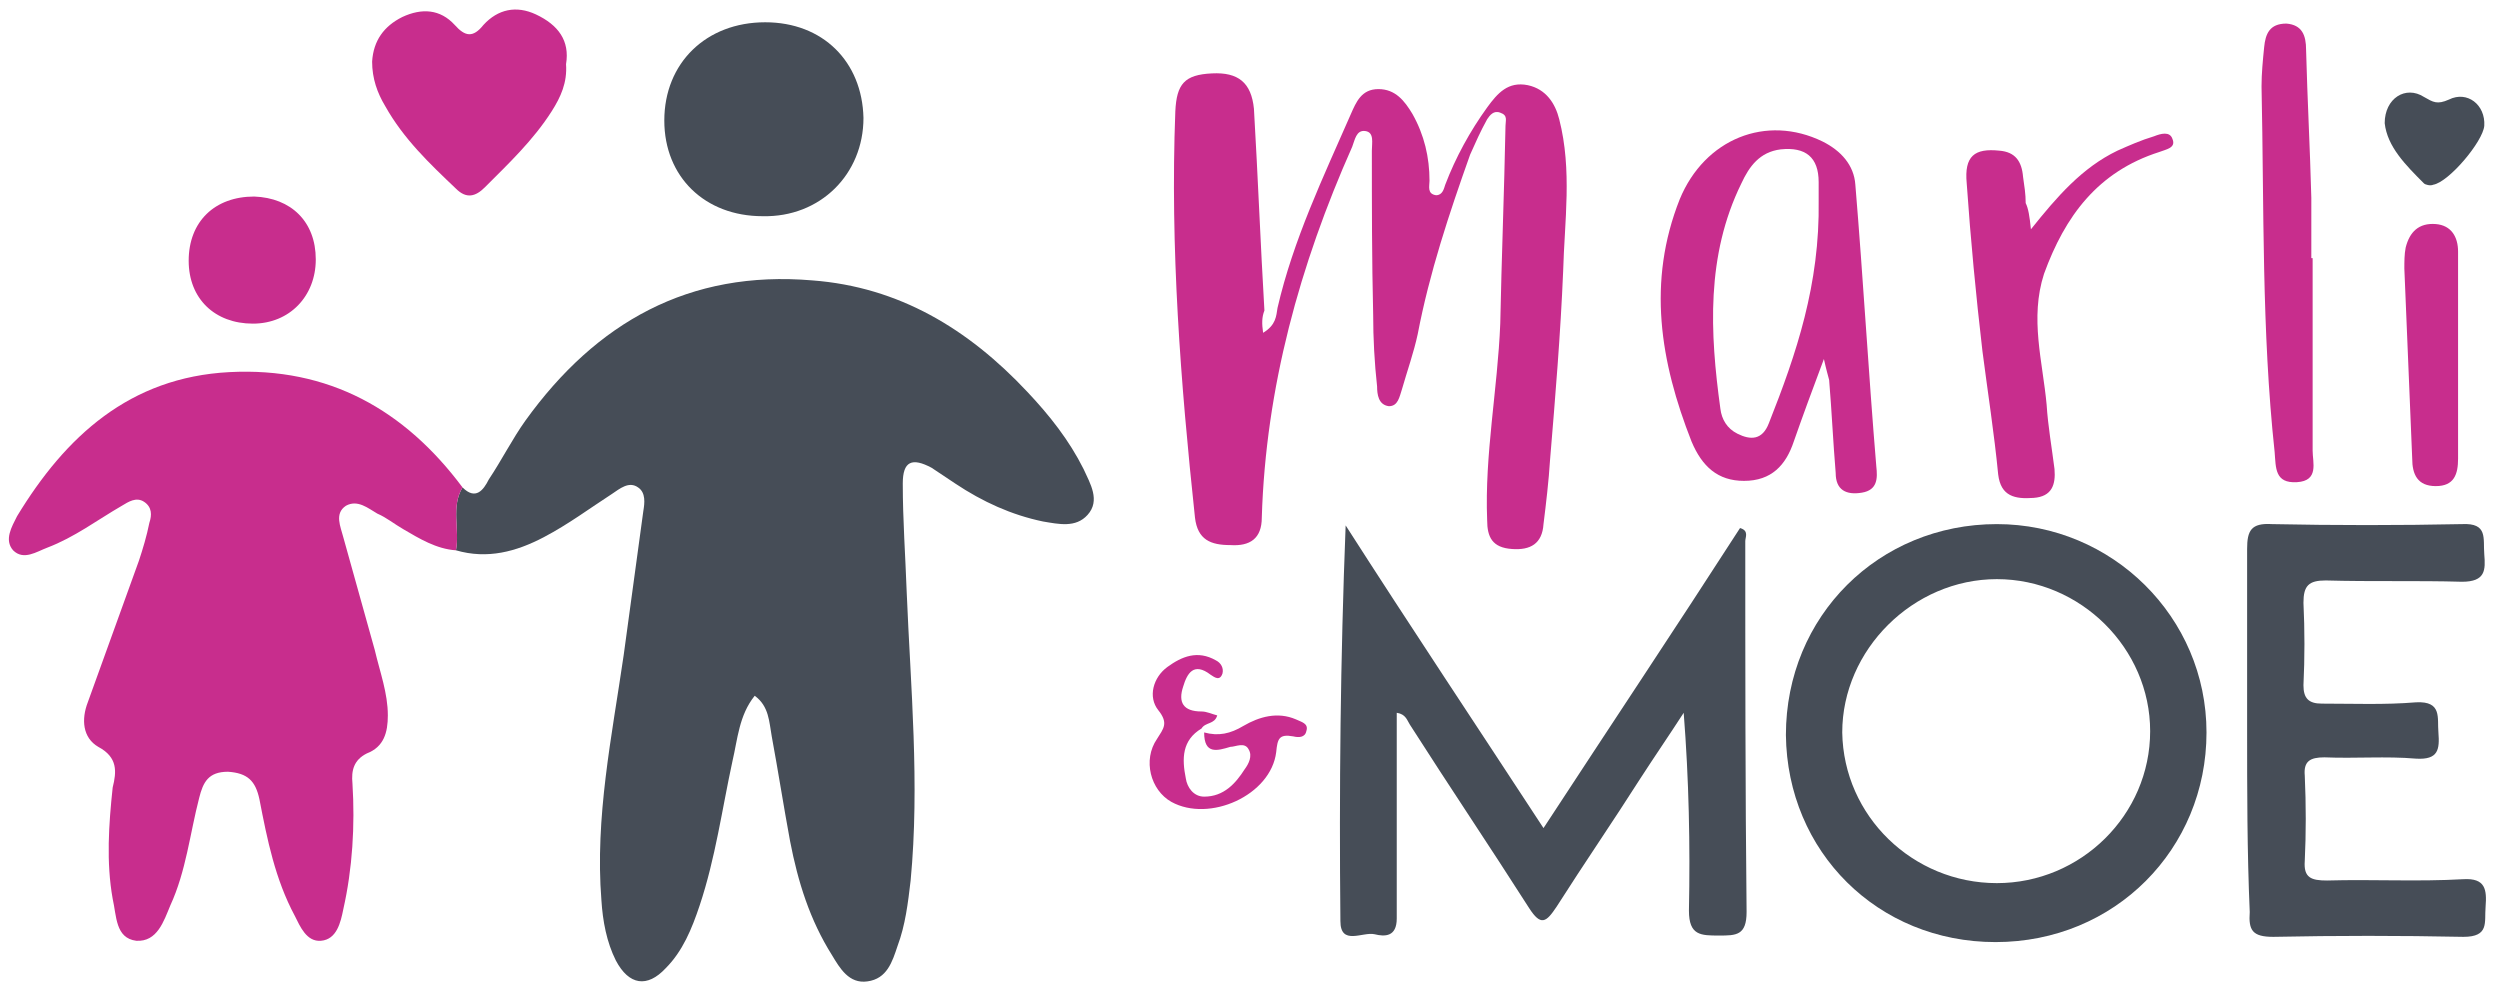 <?xml version="1.0" encoding="utf-8"?>
<!-- Generator: Adobe Illustrator 26.0.0, SVG Export Plug-In . SVG Version: 6.00 Build 0)  -->
<svg version="1.1" id="Layer_1" xmlns="http://www.w3.org/2000/svg" xmlns:xlink="http://www.w3.org/1999/xlink" x="0px" y="0px"
	 viewBox="0 0 190.8 76" style="enable-background:new 0 0 190.8 76;" xml:space="preserve">
<style type="text/css">
	.st0{fill:#464D57;}
	.st1{fill:#C82D8D;}
</style>
<g>
	<path class="st0" d="M35.3,37.2c1,1,1.6,0.2,2-0.6c1-1.5,1.8-3.1,2.8-4.5c5.4-7.5,12.5-11.5,21.9-10.7c6.6,0.5,11.9,3.7,16.4,8.5
		c1.7,1.8,3.2,3.7,4.3,5.9c0.5,1.1,1.3,2.4,0.3,3.5c-0.9,1-2.2,0.7-3.4,0.5c-2.4-0.5-4.6-1.5-6.7-2.9c-0.6-0.4-1.2-0.8-1.8-1.2
		c-1.5-0.8-2.2-0.5-2.2,1.2c0,2.8,0.2,5.5,0.3,8.3c0.3,7.3,1,14.6,0.3,22c-0.2,1.7-0.4,3.4-1,5c-0.4,1.2-0.8,2.5-2.3,2.7
		c-1.4,0.2-2.1-1-2.7-2c-1.7-2.7-2.6-5.6-3.2-8.7c-0.5-2.7-0.9-5.3-1.4-8c-0.2-1.1-0.2-2.3-1.3-3.1c-1.2,1.5-1.3,3.3-1.7,5
		c-0.8,3.7-1.3,7.4-2.5,11c-0.6,1.8-1.3,3.5-2.6,4.8c-1.4,1.5-2.8,1.3-3.8-0.6c-0.7-1.4-1-3-1.1-4.6c-0.5-6.3,0.8-12.5,1.7-18.7
		c0.5-3.7,1-7.3,1.5-11c0.1-0.6,0.2-1.4-0.4-1.8c-0.7-0.5-1.4,0.1-2,0.5C45,38.8,43.4,40,41.5,41c-2.1,1.1-4.3,1.7-6.7,1
		C35.1,40.4,34.4,38.7,35.3,37.2z"/>
	<path class="st1" d="M35.3,37.2c-0.9,1.5-0.2,3.2-0.5,4.8c-1.5-0.1-2.8-0.9-4-1.6c-0.7-0.4-1.3-0.9-2-1.2c-0.7-0.4-1.5-1.1-2.4-0.6
		c-0.9,0.6-0.4,1.6-0.2,2.4c0.8,2.9,1.6,5.7,2.4,8.6c0.4,1.7,1,3.3,1,5c0,1.3-0.3,2.4-1.6,2.9c-1,0.5-1.2,1.3-1.1,2.3
		c0.2,3.2,0,6.5-0.7,9.6c-0.2,1-0.5,2.3-1.7,2.4c-1.1,0.1-1.6-1.1-2-1.9c-1.5-2.8-2.1-5.8-2.7-8.9c-0.3-1.4-0.9-2-2.4-2.1
		c-1.5,0-1.9,0.8-2.2,2c-0.7,2.7-1,5.6-2.2,8.2c-0.5,1.2-1,2.8-2.6,2.7c-1.6-0.2-1.5-1.9-1.8-3.2c-0.5-2.8-0.3-5.7,0-8.5
		C8.9,58.9,9,57.8,7.5,57c-1.2-0.7-1.3-2.1-0.8-3.4C8,50,9.3,46.4,10.6,42.8c0.3-0.9,0.6-1.9,0.8-2.9c0.2-0.6,0.2-1.2-0.4-1.6
		c-0.6-0.4-1.2,0-1.7,0.3c-1.9,1.1-3.6,2.4-5.7,3.2c-0.8,0.3-1.8,1-2.6,0.2c-0.7-0.8-0.1-1.8,0.3-2.6c3.7-6.1,8.6-10.6,16.2-11
		C25.1,28,30.9,31.3,35.3,37.2z"/>
	<path class="st1" d="M96.4,25.4c1-0.6,1-1.3,1.1-1.9c1.2-5.2,3.5-10,5.6-14.8c0.4-0.9,0.8-1.9,2.1-1.9c1.3,0,2,0.9,2.6,1.9
		c0.9,1.6,1.3,3.3,1.3,5.1c0,0.4-0.2,1,0.5,1.1c0.5,0,0.6-0.5,0.7-0.8c0.8-2.1,1.9-4.1,3.2-5.9c0.8-1.1,1.6-2,3.1-1.7
		c1.4,0.3,2.1,1.4,2.4,2.6c1,3.9,0.4,7.8,0.3,11.6c-0.2,4.8-0.6,9.6-1,14.4c-0.1,1.6-0.3,3.3-0.5,4.9c-0.1,1.5-1,2-2.4,1.9
		c-1.5-0.1-1.9-0.9-1.9-2.2c-0.2-5,0.8-10,1-15c0.1-5,0.3-10,0.4-15.1c0-0.4,0.2-0.8-0.4-1c-0.5-0.2-0.8,0.2-1,0.5
		c-0.5,0.9-0.9,1.8-1.3,2.7c-1.6,4.5-3.1,9-4,13.7c-0.3,1.4-0.8,2.8-1.2,4.2c-0.2,0.6-0.3,1.3-1,1.3c-0.8-0.1-0.9-0.9-0.9-1.5
		c-0.2-1.8-0.3-3.7-0.3-5.5c-0.1-4.2-0.1-8.3-0.1-12.5c0-0.6,0.2-1.4-0.5-1.5c-0.7-0.1-0.8,0.7-1,1.2c-4,9-6.6,18.4-6.9,28.3
		c0,1.6-0.9,2.2-2.4,2.1c-1.5,0-2.5-0.4-2.7-2.1c-1.1-10.3-1.9-20.6-1.5-31c0.1-2.1,0.7-2.8,2.8-2.9c2-0.1,3,0.7,3.2,2.7
		c0.3,5.1,0.5,10.3,0.8,15.4C96.3,24.2,96.3,24.7,96.4,25.4z"/>
	<path class="st0" d="M117.8,63.2c5.1-7.8,10.1-15.3,15-22.9c0.7,0.2,0.4,0.7,0.4,1c0,9.4,0,18.9,0.1,28.3c0,1.8-0.8,1.8-2.1,1.8
		c-1.4,0-2.3,0-2.3-1.9c0.1-5,0-10-0.4-15.1c-1.1,1.7-2.2,3.3-3.3,5c-2.1,3.3-4.3,6.5-6.4,9.8c-0.8,1.2-1.2,1.5-2.1,0.1
		c-3-4.7-6.1-9.3-9.1-14c-0.2-0.3-0.3-0.8-1-0.9c0,1.8,0,3.6,0,5.4c0,3.4,0,6.9,0,10.3c0,1.4-0.9,1.4-1.7,1.2
		c-0.9-0.2-2.6,0.9-2.6-1c-0.1-10,0-20,0.4-30.2C107.7,47.9,112.7,55.4,117.8,63.2z"/>
	<path class="st0" d="M152.4,40c8.8,0,16,7.1,16,15.9c0,8.9-7,16-16.1,16c-9,0-15.9-6.9-16-15.8C136.3,47,143.4,40,152.4,40z
		 M152.4,67.4c6.4,0,11.7-5.2,11.7-11.6c0-6.3-5.3-11.6-11.7-11.6c-6.4,0-11.8,5.4-11.8,11.7C140.7,62.3,146,67.4,152.4,67.4z"/>
	<path class="st0" d="M171.5,55.6c0-4.6,0-9.1,0-13.7c0-1.4,0.3-2,1.9-1.9c4.8,0.1,9.7,0.1,14.5,0c2-0.1,1.6,1.1,1.7,2.3
		c0.1,1.2,0.1,2.1-1.7,2.1c-3.4-0.1-6.9,0-10.4-0.1c-1.3,0-1.7,0.4-1.7,1.7c0.1,2.1,0.1,4.2,0,6.3c0,1,0.4,1.4,1.4,1.4
		c2.4,0,4.8,0.1,7.2-0.1c2-0.1,1.6,1.2,1.7,2.3c0.1,1.3,0,2.1-1.7,2c-2.3-0.2-4.6,0-7-0.1c-1.1,0-1.6,0.3-1.5,1.4
		c0.1,2.2,0.1,4.4,0,6.5c-0.1,1.3,0.5,1.5,1.7,1.5c3.5-0.1,6.9,0.1,10.4-0.1c1.7-0.1,1.8,0.8,1.7,2.1c-0.1,1.2,0.3,2.3-1.7,2.3
		c-4.8-0.1-9.7-0.1-14.5,0c-1.6,0-1.9-0.5-1.8-1.9C171.5,65,171.5,60.3,171.5,55.6z"/>
	<path class="st1" d="M139.2,27.4c-0.9,2.4-1.6,4.3-2.3,6.3c-0.6,1.8-1.7,3-3.8,3c-2,0-3.2-1.1-4-3c-2.4-6.1-3.4-12.2-0.9-18.5
		c1.9-4.6,6.6-6.5,10.9-4.4c1.4,0.7,2.4,1.8,2.5,3.3c0.6,7.2,1,14.3,1.6,21.5c0.1,0.9,0.1,1.8-1.1,2c-1.2,0.2-2-0.2-2-1.5
		c-0.2-2.4-0.3-4.7-0.5-7.1C139.5,28.6,139.4,28.3,139.2,27.4z M138.8,15.3c0-0.1,0-0.7,0-1.4c0-1.9-1-2.7-2.9-2.5
		c-1.6,0.2-2.4,1.3-3,2.6c-2.7,5.5-2.4,11.4-1.6,17.2c0.1,0.8,0.5,1.5,1.3,1.9c1,0.5,1.9,0.5,2.4-0.8
		C137.1,27,138.9,21.7,138.8,15.3z"/>
	<path class="st0" d="M50.7,9.2c0-4.4,3.2-7.5,7.7-7.5c4.4,0,7.4,3,7.5,7.3c0,4.3-3.3,7.6-7.7,7.5C53.8,16.5,50.7,13.5,50.7,9.2z"/>
	<path class="st1" d="M43.2,4.9c0.1,1.4-0.4,2.5-1.1,3.6c-1.4,2.2-3.3,4-5.1,5.8c-0.7,0.7-1.4,0.9-2.2,0.1c-2-1.9-4-3.8-5.4-6.3
		c-0.6-1-1-2.1-1-3.4c0.1-1.6,0.9-2.7,2.3-3.4c1.5-0.7,2.9-0.6,4,0.6c0.8,0.9,1.4,1,2.2,0c1.1-1.2,2.5-1.5,4-0.8
		C42.6,1.9,43.5,3.1,43.2,4.9z"/>
	<path class="st1" d="M155,17.5c2-2.5,3.9-4.7,6.6-6c0.9-0.4,1.8-0.8,2.8-1.1c0.5-0.2,1.2-0.4,1.4,0.2c0.3,0.7-0.5,0.8-1,1
		c-4.7,1.5-7.2,4.9-8.8,9.3c-1.1,3.4-0.1,6.7,0.2,10c0.1,1.6,0.4,3.3,0.6,4.9c0.1,1.2-0.2,2.1-1.6,2.2c-1.4,0.1-2.5-0.1-2.7-1.8
		c-0.3-3.1-0.8-6.3-1.2-9.4c-0.5-4.3-0.9-8.5-1.2-12.8c-0.2-2.1,0.6-2.7,2.5-2.5c1.2,0.1,1.7,0.8,1.8,2c0.1,0.7,0.2,1.3,0.2,2
		C154.8,15.9,154.9,16.5,155,17.5z"/>
	<path class="st1" d="M176.5,19.7c0,4.9,0,9.8,0,14.7c0,0.9,0.5,2.3-1.2,2.4c-1.7,0.1-1.6-1.1-1.7-2.3c-1-9.3-0.8-18.6-1-27.9
		c0-1,0.1-2,0.2-3c0.1-1,0.4-1.8,1.7-1.8c1.2,0.1,1.5,0.9,1.5,2c0.1,3.8,0.3,7.5,0.4,11.3c0,1.5,0,3,0,4.6
		C176.4,19.7,176.5,19.7,176.5,19.7z"/>
	<path class="st1" d="M24.1,19.8c0,2.8-2,4.9-4.8,4.9c-2.9,0-4.9-1.9-4.9-4.8c0-3,2-4.9,5-4.9C22.2,15.1,24.1,16.9,24.1,19.8z"/>
	<path class="st1" d="M187.6,27.5c0,2.5,0,5,0,7.5c0,1.2-0.3,2.1-1.7,2.1c-1.4,0-1.8-0.9-1.8-2.1c-0.2-4.8-0.4-9.6-0.6-14.5
		c0-0.5,0-1.1,0.1-1.6c0.3-1.2,1-1.9,2.3-1.8c1.2,0.1,1.7,1,1.7,2.1C187.6,22.1,187.6,24.8,187.6,27.5
		C187.6,27.5,187.6,27.5,187.6,27.5z"/>
	<path class="st1" d="M91.9,55.9c1.1,0.3,2,0.1,3-0.5c1.2-0.7,2.6-1.1,4-0.5c0.4,0.2,1,0.3,0.8,0.9c-0.1,0.5-0.6,0.5-1,0.4
		c-1.1-0.2-1.2,0.2-1.3,1.2c-0.4,3.3-5.1,5.4-8,3.8c-1.6-0.9-2.2-3.2-1.1-4.8c0.5-0.8,0.9-1.2,0.1-2.2c-0.8-1-0.4-2.5,0.7-3.3
		c1.1-0.8,2.3-1.3,3.7-0.5c0.4,0.2,0.6,0.6,0.5,1c-0.2,0.6-0.6,0.3-0.9,0.1c-1.3-1-1.8-0.1-2.1,0.9c-0.4,1.2,0,1.9,1.4,1.9
		c0.4,0,0.8,0.2,1.2,0.3c-0.2,0.7-0.9,0.5-1.2,1c-1.5,0.9-1.5,2.3-1.2,3.8c0.1,0.7,0.6,1.4,1.4,1.4c1.5,0,2.4-1,3.1-2.1
		c0.3-0.4,0.6-1,0.3-1.5c-0.3-0.6-1-0.2-1.4-0.2C92.9,57.3,91.9,57.6,91.9,55.9z"/>
	<path class="st0" d="M182,9.4c0-1.9,1.6-2.9,3-2c0.7,0.4,1,0.6,1.9,0.2c1.4-0.7,2.8,0.4,2.7,2c-0.1,1.2-2.7,4.3-3.9,4.5
		c-0.2,0.1-0.6,0-0.7-0.1C183.6,12.6,182.2,11.2,182,9.4z"/>
</g>
</svg>
